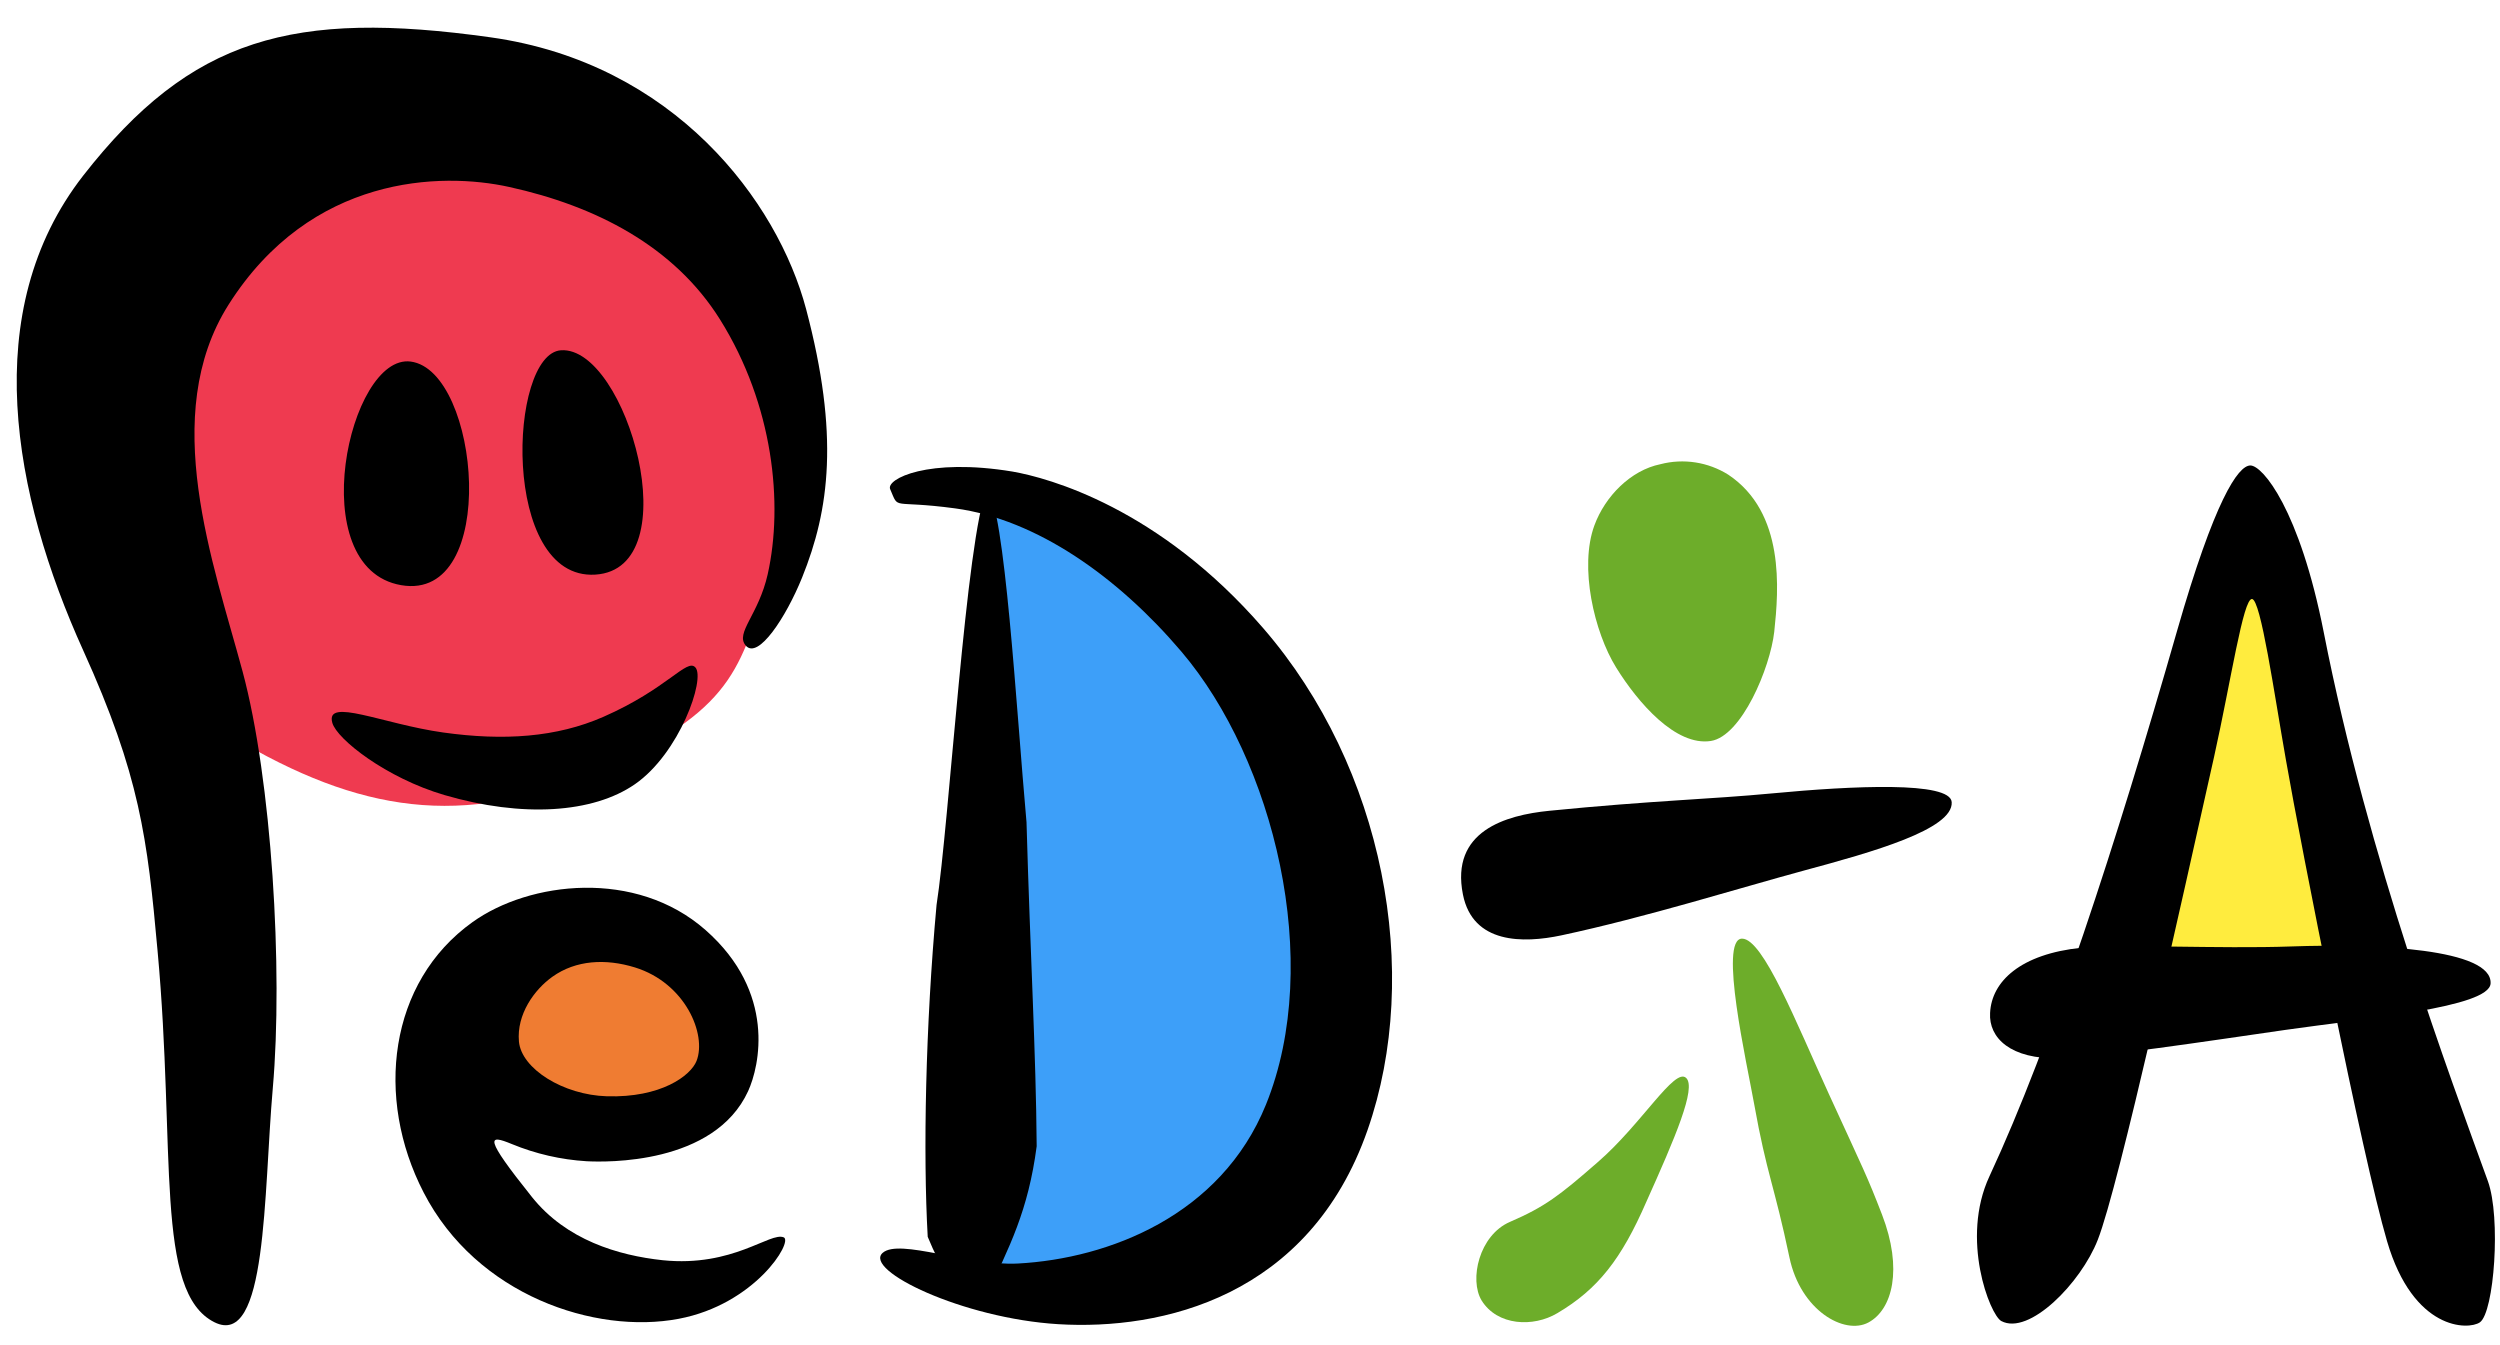 <?xml version="1.0" encoding="UTF-8" standalone="no"?>
<!DOCTYPE svg PUBLIC "-//W3C//DTD SVG 1.1//EN" "http://www.w3.org/Graphics/SVG/1.1/DTD/svg11.dtd">
<svg width="100%" height="100%" viewBox="0 0 396 213" version="1.1" xmlns="http://www.w3.org/2000/svg" xmlns:xlink="http://www.w3.org/1999/xlink" xml:space="preserve" xmlns:serif="http://www.serif.com/" style="fill-rule:evenodd;clip-rule:evenodd;stroke-linejoin:round;stroke-miterlimit:2;">
    <g transform="matrix(1,0,0,1,-193,-488)">
        <path d="M234,513.79C234,513.79 248.8,498.35 277.1,509.93C305.4,521.51 310.8,522 315.3,539.35C319.8,556.7 322.38,557.75 315.3,578.28C310.22,593 310.3,599.77 289.11,609.42C267.92,619.07 251.6,617.21 231.78,605.88C215.54,596.6 215.33,593.56 209.54,566.54C203.75,539.52 221.13,523.43 234,513.79Z" style="fill:rgb(239,58,80);fill-rule:nonzero;"/>
        <path d="M245.64,602.5C244.49,598.4 253.64,602.69 263.22,604.03C272.8,605.37 281.16,604.8 288.57,601.55C298.74,597.09 301.8,592.22 303.15,593.72C304.77,595.5 300.64,607.33 293.57,612.22C286.94,616.81 275.76,617.55 263.41,613.94C254.17,611.23 246.37,605.09 245.64,602.5Z" style="fill-rule:nonzero;"/>
        <path d="M258.05,545.27C269.05,546.72 272.21,583.4 256.54,580.69C240.87,577.98 248.26,544 258.05,545.27Z" style="fill-rule:nonzero;"/>
        <path d="M281.88,543.48C292.25,542.85 302.3,578.08 287.3,579.02C272.3,579.96 273.52,544 281.88,543.48Z" style="fill-rule:nonzero;"/>
        <path d="M317.15,684C318.65,684.67 312.61,694.61 300.5,696.9C287.28,699.41 268.5,693.18 260.11,676.9C252.35,661.9 254.55,643.56 267.85,634.06C276.85,627.61 293.71,625.59 304.76,635.32C315.99,645.21 313.31,656.9 311.5,660.84C306.14,672.52 288.94,672.1 285.92,671.94C281.85,671.692 277.85,670.773 274.08,669.22C270.31,667.667 269.53,667.94 277.27,677.62C282.69,684.4 290.89,686.86 297.98,687.62C309.16,688.76 315,683.08 317.15,684Z" style="fill-rule:nonzero;"/>
        <path d="M280.51,642.71C284.22,640.07 288.93,639.81 293.57,641.24C301.57,643.71 304.98,651.87 303.33,656.06C302.4,658.4 297.7,661.91 289.12,661.65C282.21,661.44 275.59,657.29 275.2,652.98C274.81,648.67 277.64,644.75 280.51,642.71Z" style="fill:rgb(239,124,50);fill-rule:nonzero;"/>
        <path d="M349.33,567.91C348.53,565.26 389,565.32 405.86,624.53C423.63,686.92 359.48,698.53 346.86,693.13C345.47,692.54 342.29,690.73 342.86,689.21C344.6,684.21 349.86,676.73 351.22,644.35C352.95,603.38 355.46,588.25 349.33,567.91Z" style="fill:rgb(61,159,249);fill-rule:nonzero;"/>
        <path d="M334,565.48C333.32,563.87 340,560.48 353.4,562.7C359.08,563.7 376.55,568.41 393.08,587.49C412.24,609.61 418.32,642.09 409.62,667C400.37,693.47 376.99,698.75 360.62,697.75C345.49,696.83 329.69,689.2 332.82,686.45C335.48,684.12 346.32,688.58 354.27,688.14C368.64,687.36 386.4,680.52 393.52,662.99C402.71,640.34 394.75,608.41 380.14,591.22C370.07,579.37 357.21,570.28 344.31,568.53C334,567.14 335.48,568.92 334,565.48Z" style="fill-rule:nonzero;"/>
        <path d="M357.21,669.56C355.87,679.79 352.92,685.45 349.13,693.49C344.19,692.63 341.97,688.83 339.95,683.91C339.21,670.74 339.59,650.59 341.35,631.34C343.35,618.55 346.05,572.77 349.35,565.43C352.17,568.31 353.97,600.15 355.6,618.25C356.2,639.55 357.1,654.69 357.21,669.56Z" style="fill-rule:nonzero;"/>
        <path d="M438.39,616.43C431.5,617.12 422.72,619.63 424.73,629.7C426.29,637.52 434.25,637.45 440.32,636.16C453.72,633.3 468.77,628.59 478.91,625.85C489.44,623.01 502.43,619.38 502.15,615.06C501.94,611.74 486.57,612.45 473.63,613.68C464.08,614.59 454.69,614.81 438.39,616.43Z" style="fill-rule:nonzero;"/>
        <path d="M439.69,696C435.86,698.29 430.17,698 427.69,694C425.69,690.7 427.3,683.65 432.17,681.55C437.68,679.17 439.99,677.41 446.09,672.08C453.02,666.08 458.28,657 460.09,658.75C461.73,660.32 458.34,668.21 453.77,678.39C449.84,687.41 446.14,692.19 439.69,696Z" style="fill:rgb(109,173,42);fill-rule:nonzero;"/>
        <path d="M491.11,680.39C494.44,689.02 492.76,695.44 488.96,697.48C485.16,699.52 478.21,695.58 476.45,687.19C474.04,675.7 472.85,674 470.87,662.94C469.7,656.39 465.21,636.69 468.94,636.68C472.28,636.68 477.51,649.98 482.72,661.35C488.31,673.55 488.71,674.18 491.11,680.39Z" style="fill:rgb(109,173,42);fill-rule:nonzero;"/>
        <path d="M464,605.37C458.46,606.23 452.49,599.37 449,593.74C445.51,588.11 443.13,577.8 445.55,571.23C447.25,566.6 451.31,562.49 456.01,561.53C459.667,560.579 463.56,561.18 466.76,563.19C475.76,569.19 474.76,581.37 474.04,588.08C473.39,593.8 468.87,604.61 464,605.37Z" style="fill:rgb(109,173,42);fill-rule:nonzero;"/>
        <path d="M545.52,572.35C549.96,575.35 559.39,602.17 561.85,611.16C562.85,628.25 563.13,646.16 564.6,649.06C563.13,646.19 527.93,648.06 526.46,651.06C527.93,648.06 532.75,621.11 532.2,618.69C533.69,615.23 542.24,575.43 545.52,572.35Z" style="fill:rgb(255,236,62);fill-rule:nonzero;"/>
        <path d="M519.23,655.63C511.46,655.83 508,652.39 508.23,648.46C508.46,643.46 513.05,639.11 522.72,638.12C528.65,637.51 544.72,638.32 555.85,637.92C569.56,637.43 587.79,638.31 587.51,643.78C587.31,647.6 567.69,649.31 554.98,651.14C542.27,652.97 526.17,655.45 519.23,655.63Z" style="fill-rule:nonzero;"/>
        <path d="M510,697.25C508.2,696.25 503.5,684.25 508.13,674.32C517.9,653.32 528.2,621.62 537.83,587.99C543.77,567.26 547.51,561.73 549.46,561.73C551.41,561.73 557.26,568.73 561.08,588.15C568.08,623.9 581.2,658.83 587.08,675.09C589.17,680.85 588.08,695.88 585.81,697.46C583.99,698.71 575.28,698.81 571.11,684.61C567.2,671.33 557.49,622.14 555.11,608.48C553.22,597.8 551.11,582.91 549.71,582.88C548.31,582.85 546.43,595.63 543.71,607.88C538.54,630.95 528.63,675.88 525.29,684.38C522.6,691.27 514.38,699.6 510,697.25Z" style="fill-rule:nonzero;"/>
        <path d="M206.17,591C195.04,566.41 189.51,537.23 206.17,515.83C223.27,493.92 239.44,489.53 270.69,493.91C299.85,498 316.17,519.91 320.69,536.97C325.96,556.91 324.4,568.72 320.05,579.49C317.51,585.77 313.05,592.58 311.11,590.24C309.43,588.24 313.16,585.41 314.61,578.94C317.09,567.81 315.52,552.15 307.06,538.62C299.77,526.96 287.31,520.62 273.68,517.62C262.85,515.22 242.22,515.72 229.21,536.25C218.1,553.8 226.82,577.25 231.43,594.38C236.04,611.51 237.86,641.62 236.21,660.38C234.74,677.14 235.35,701.64 226.96,697.44C217.46,692.68 220.88,670.38 217.96,638.63C216.35,620.76 215.14,610.8 206.17,591Z" style="fill-rule:nonzero;"/>
    </g>
</svg>

